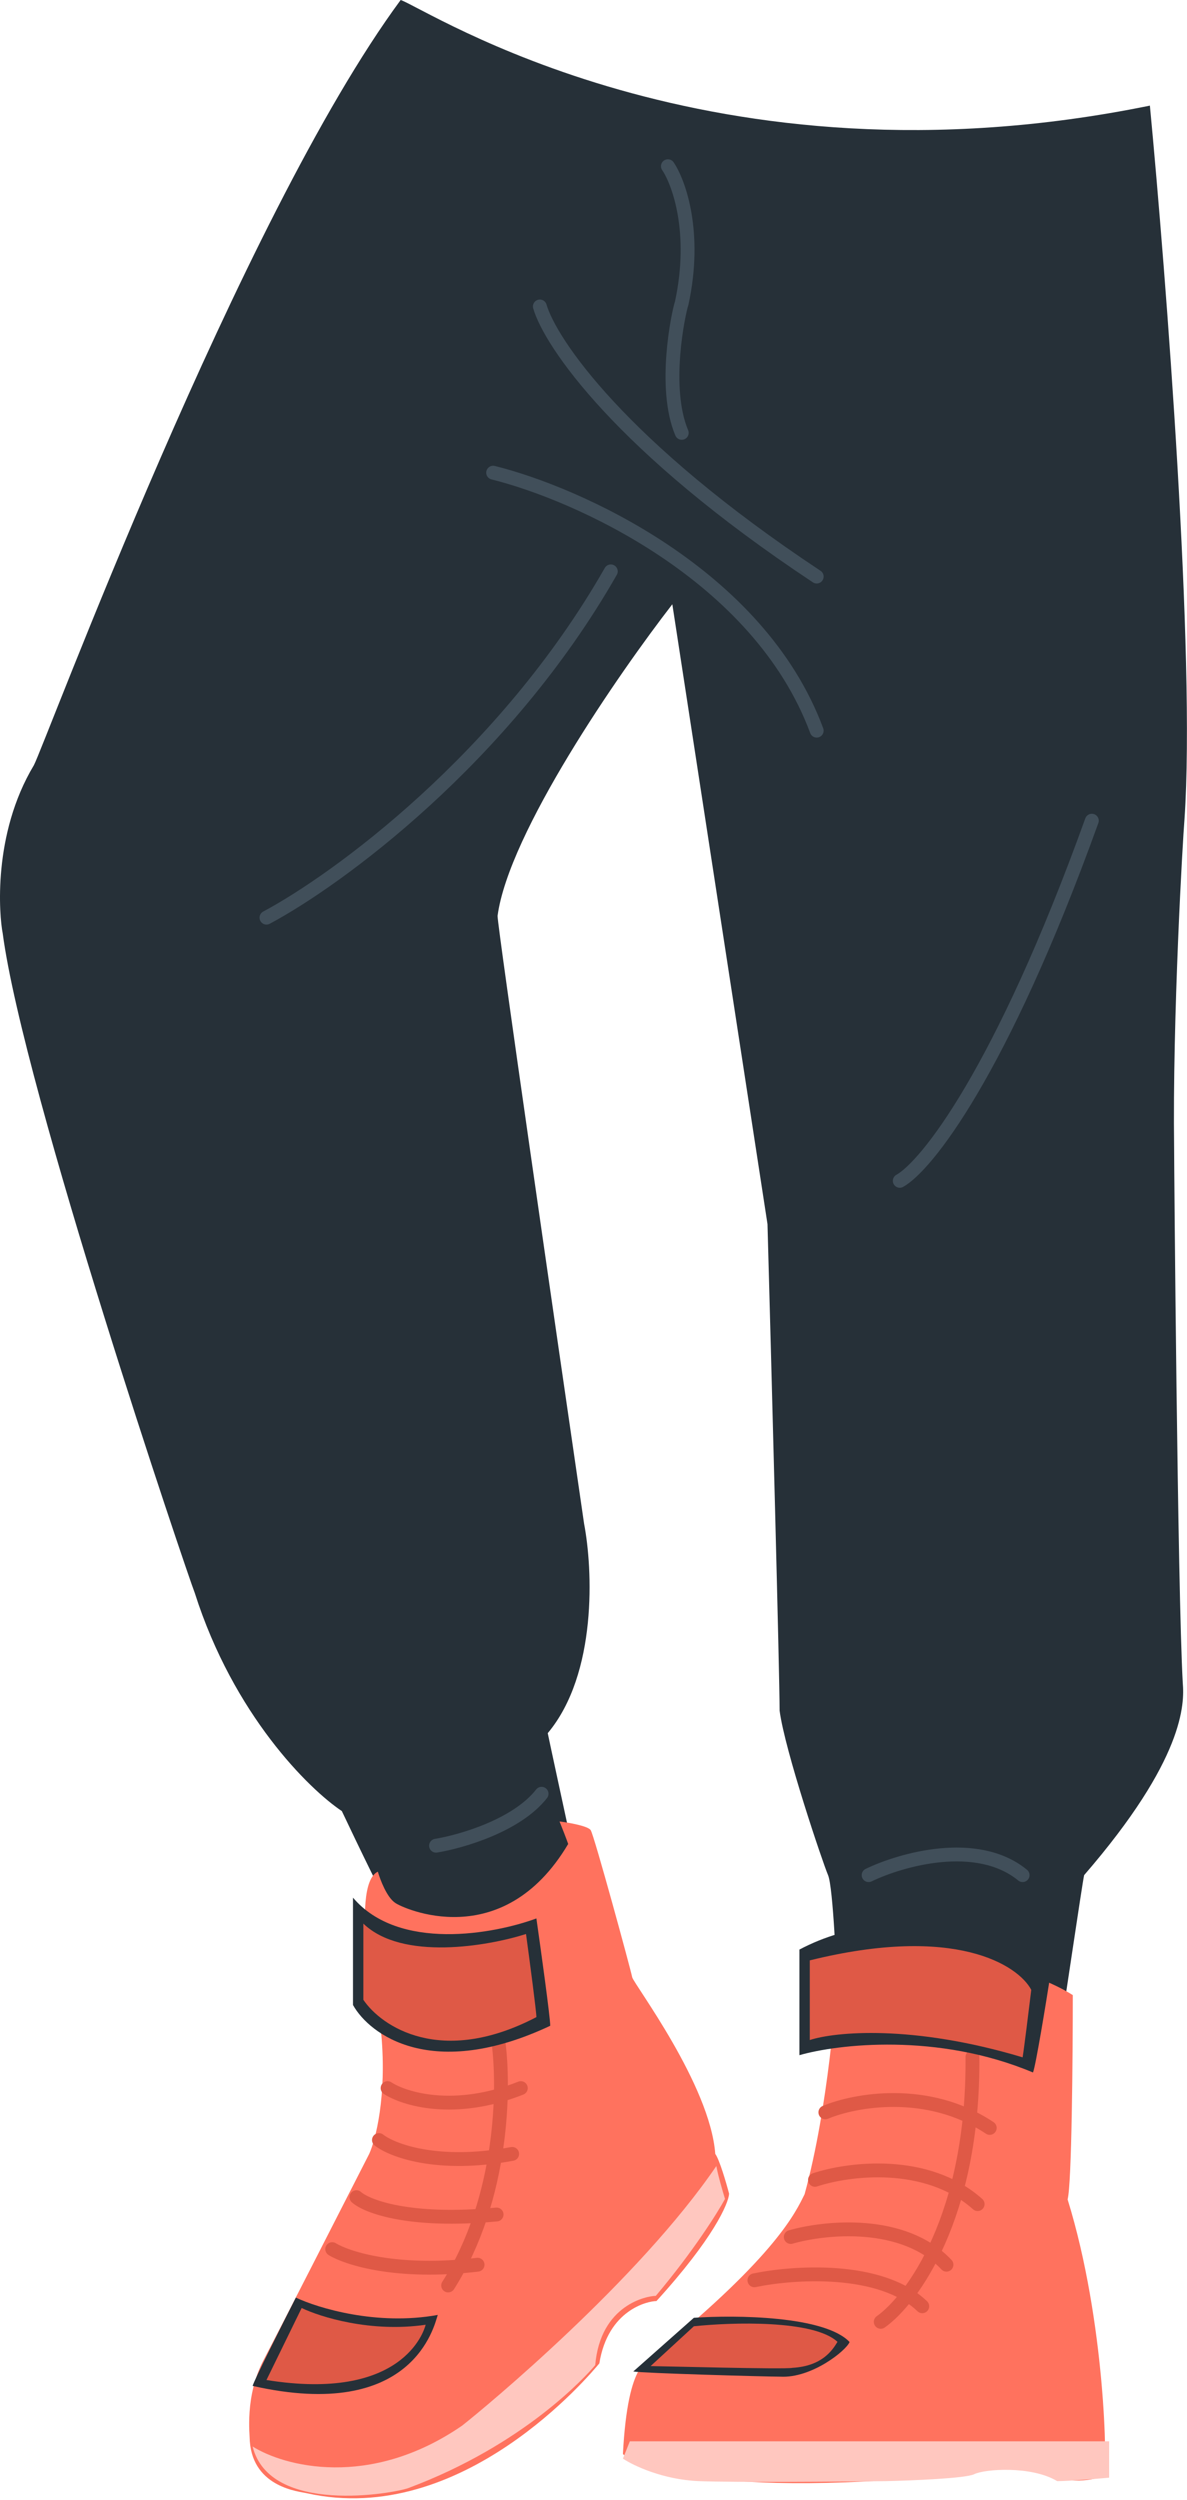 <?xml version="1.0" encoding="UTF-8"?> <svg xmlns="http://www.w3.org/2000/svg" width="343" height="722" viewBox="0 0 343 722" fill="none"> <path d="M342.278 236.5C345.478 189.7 336.944 79.667 332.278 30.5C204.778 56.5 123.278 2.5 115.778 0C69.278 63 12.778 215.5 9.778 221C-2.222 241 -0.222 264.5 0.778 269.5C6.778 315 54.278 455 56.278 460C67.478 495.2 89.278 516.667 98.778 523C103.111 532.167 112.178 551 113.778 553C145.778 566.6 161.444 545.333 165.278 533C163.111 523 158.678 502.5 158.278 500.5C172.678 483.3 171.278 453 168.778 440C160.444 382.833 143.778 267.7 143.778 264.5C146.978 240.5 178.778 194.5 194.278 174.5L221.778 353.5C222.944 396 225.278 483.6 225.278 494C226.778 505.5 237.778 538 239.278 541.5C240.778 545 241.778 570.5 241.778 572.5C277.278 563 303.778 585.5 306.278 587C306.778 584.5 312.778 543.5 313.278 541.5C342.278 508 342.278 492 341.778 486C340.278 459 339.278 336.5 339.278 331.5C338.778 294 341.778 242.5 342.278 236.5Z" fill="#263038"></path> <path d="M193 48C196.167 52.667 201.4 67.1 197 87.5C196 90.5 191.5 112 197 125" stroke="#414F5A" stroke-width="4" stroke-linecap="round"></path> <path d="M156 88.5C159 98.833 179.2 128.9 236 166.5M142.5 136.5C166.667 142.5 219.2 165.8 236 211M77 265C97.333 254.167 145.7 219 176.5 165M260 341C267.5 336.833 289.1 310.2 315.5 237" stroke="#414F5A" stroke-width="4" stroke-linecap="round"></path> <path d="M126 533C133.167 531.833 149.3 527.2 156.5 518M251 541.5C260.333 537 282.3 530.7 295.5 541.5" stroke="#414F5A" stroke-width="4" stroke-linecap="round"></path> <path d="M114.187 549.5C111.787 547.9 109.854 542.833 109.187 540.5C100.687 544.5 109.187 586 110.187 587.5C111.787 605.5 108.52 618 106.687 622C98.353 638.333 80.587 673.1 76.187 681.5C70.687 692 72.187 703 72.187 705C73.187 718.5 86.687 719.5 88.687 720C133.618 729.985 170.574 685.636 173.175 682.514L173.187 682.5C175.687 667 187.187 664.5 189.687 664.5C206.087 646.5 210.52 636.333 210.687 633.5C209.854 630.333 207.887 623.6 206.687 622C205.187 602 183.187 573 182.687 571C182.187 568.5 171.687 530 170.687 528.5C169.887 527.3 164.354 526.333 161.687 526C162.354 527.667 163.787 531.3 164.187 532.5C145.187 564.5 116.187 551 114.187 549.5Z" fill="#FF725E"></path> <path d="M144 589.5C145.833 602.5 145.5 634.8 129.5 660" stroke="#DF5946" stroke-width="4" stroke-linecap="round"></path> <path d="M112 603C116.833 606.167 131.3 610.6 150.5 603M109.5 618C113.333 621 126.4 626 148 622M103 634.5C106 637.167 118.3 641.9 143.5 639.5M96 649.5C100.333 652.167 114.8 656.8 138 654" stroke="#DF5946" stroke-width="4" stroke-linecap="round"></path> <path d="M102 579V548C115.2 563.6 142.833 558.5 155 554C156.333 563.333 159 582.6 159 585C125 601 106.833 587.667 102 579Z" fill="#263038"></path> <path d="M105 577.5V555.5C116.2 566.3 141 562 152 558.5C153 565.833 155 580.9 155 582.5C127.4 596.9 110.167 585.167 105 577.5Z" fill="#DF5946"></path> <path d="M126.5 668.5C108.9 671.7 91.833 666.5 85.5 663.5C81.5 671.333 73.4 687.4 73 689C119.5 699.5 125.5 671.5 126.5 668.5Z" fill="#263038"></path> <path d="M87.168 666.5L77 687.297C116.221 693.585 122.516 673.271 123 671.337C107.118 673.658 92.495 669.079 87.168 666.5Z" fill="#DF5946"></path> <path d="M133.5 700.5C106.7 718.9 82 712.167 73 706.5C78 726.5 114 720 118 718.5C151.5 706 169.5 686 172 683C173.5 665.5 187 663 189.5 663C200.3 650.2 207.333 639 209.5 635C208.833 632.833 207.4 627.9 207 625.5C184.5 658.5 140.5 695 133.5 700.5Z" fill="#FFC7BF"></path> <path d="M242 572.144C271.2 559.344 299.5 569.477 310 576.144C310 593.977 309.7 630.744 308.5 635.144C319.5 670.644 320 713.144 319 714.644C315.5 717.144 305.5 716.644 302.5 714.644C289.5 706.144 280 712.644 275.5 714.644C200.5 722.144 181 710.144 180 708.644C181.5 680.644 187.5 682.144 189.5 679.644C224.5 651.144 230 638.644 232.5 633.644C239.5 608.144 241.5 576.144 242 572.144Z" fill="#FF725E"></path> <path d="M254.5 670.5C263.5 664.167 281.4 640 281 594" stroke="#DF5946" stroke-width="4" stroke-linecap="round"></path> <path d="M238.5 610C246.833 606.5 268 602.5 286 614.5M235.5 629.5C245 626.333 267.7 623.3 282.5 636.5M228.5 646C238.333 643.167 261.1 640.8 273.5 654M218 658.5C229.167 656.167 254.5 654.4 266.5 666" stroke="#DF5946" stroke-width="4" stroke-linecap="round"></path> <path d="M231 593.493V562.993C260.6 547.393 291.667 561.493 303.5 570.493C302.167 578.993 299.3 596.493 298.5 598.493C270.9 586.893 242 590.327 231 593.493Z" fill="#263038"></path> <path d="M234 589.117V566.117C276 555.717 294.167 567.45 298 574.617C297.333 580.117 295.9 591.717 295.5 594.117C263.5 584.517 241.167 586.784 234 589.117Z" fill="#DF5946"></path> <path d="M200.5 669.329L183 684.829C185.5 685.329 221.5 686.329 225.5 686.329C234.5 686.829 244.5 678.829 245.5 676.329C238.3 668.729 212.5 668.496 200.5 669.329Z" fill="#263038"></path> <path d="M200.5 671.779L188 683.279C190.5 683.279 227 684.279 229 683.779C237.5 683.279 240.5 678.779 242 676.279C235.2 669.879 211.5 670.612 200.5 671.779Z" fill="#DF5946"></path> <path d="M180 710L182 705H320.5V715.5C316.833 715.833 308.7 716.5 305.5 716.5C298 712 284.5 713 281.5 714.5C279.1 715.7 263.5 716.333 256 716.5C242.333 716.667 212.4 716.9 202 716.5C191.6 716.1 183 712 180 710Z" fill="#FFC7BF"></path> </svg> 